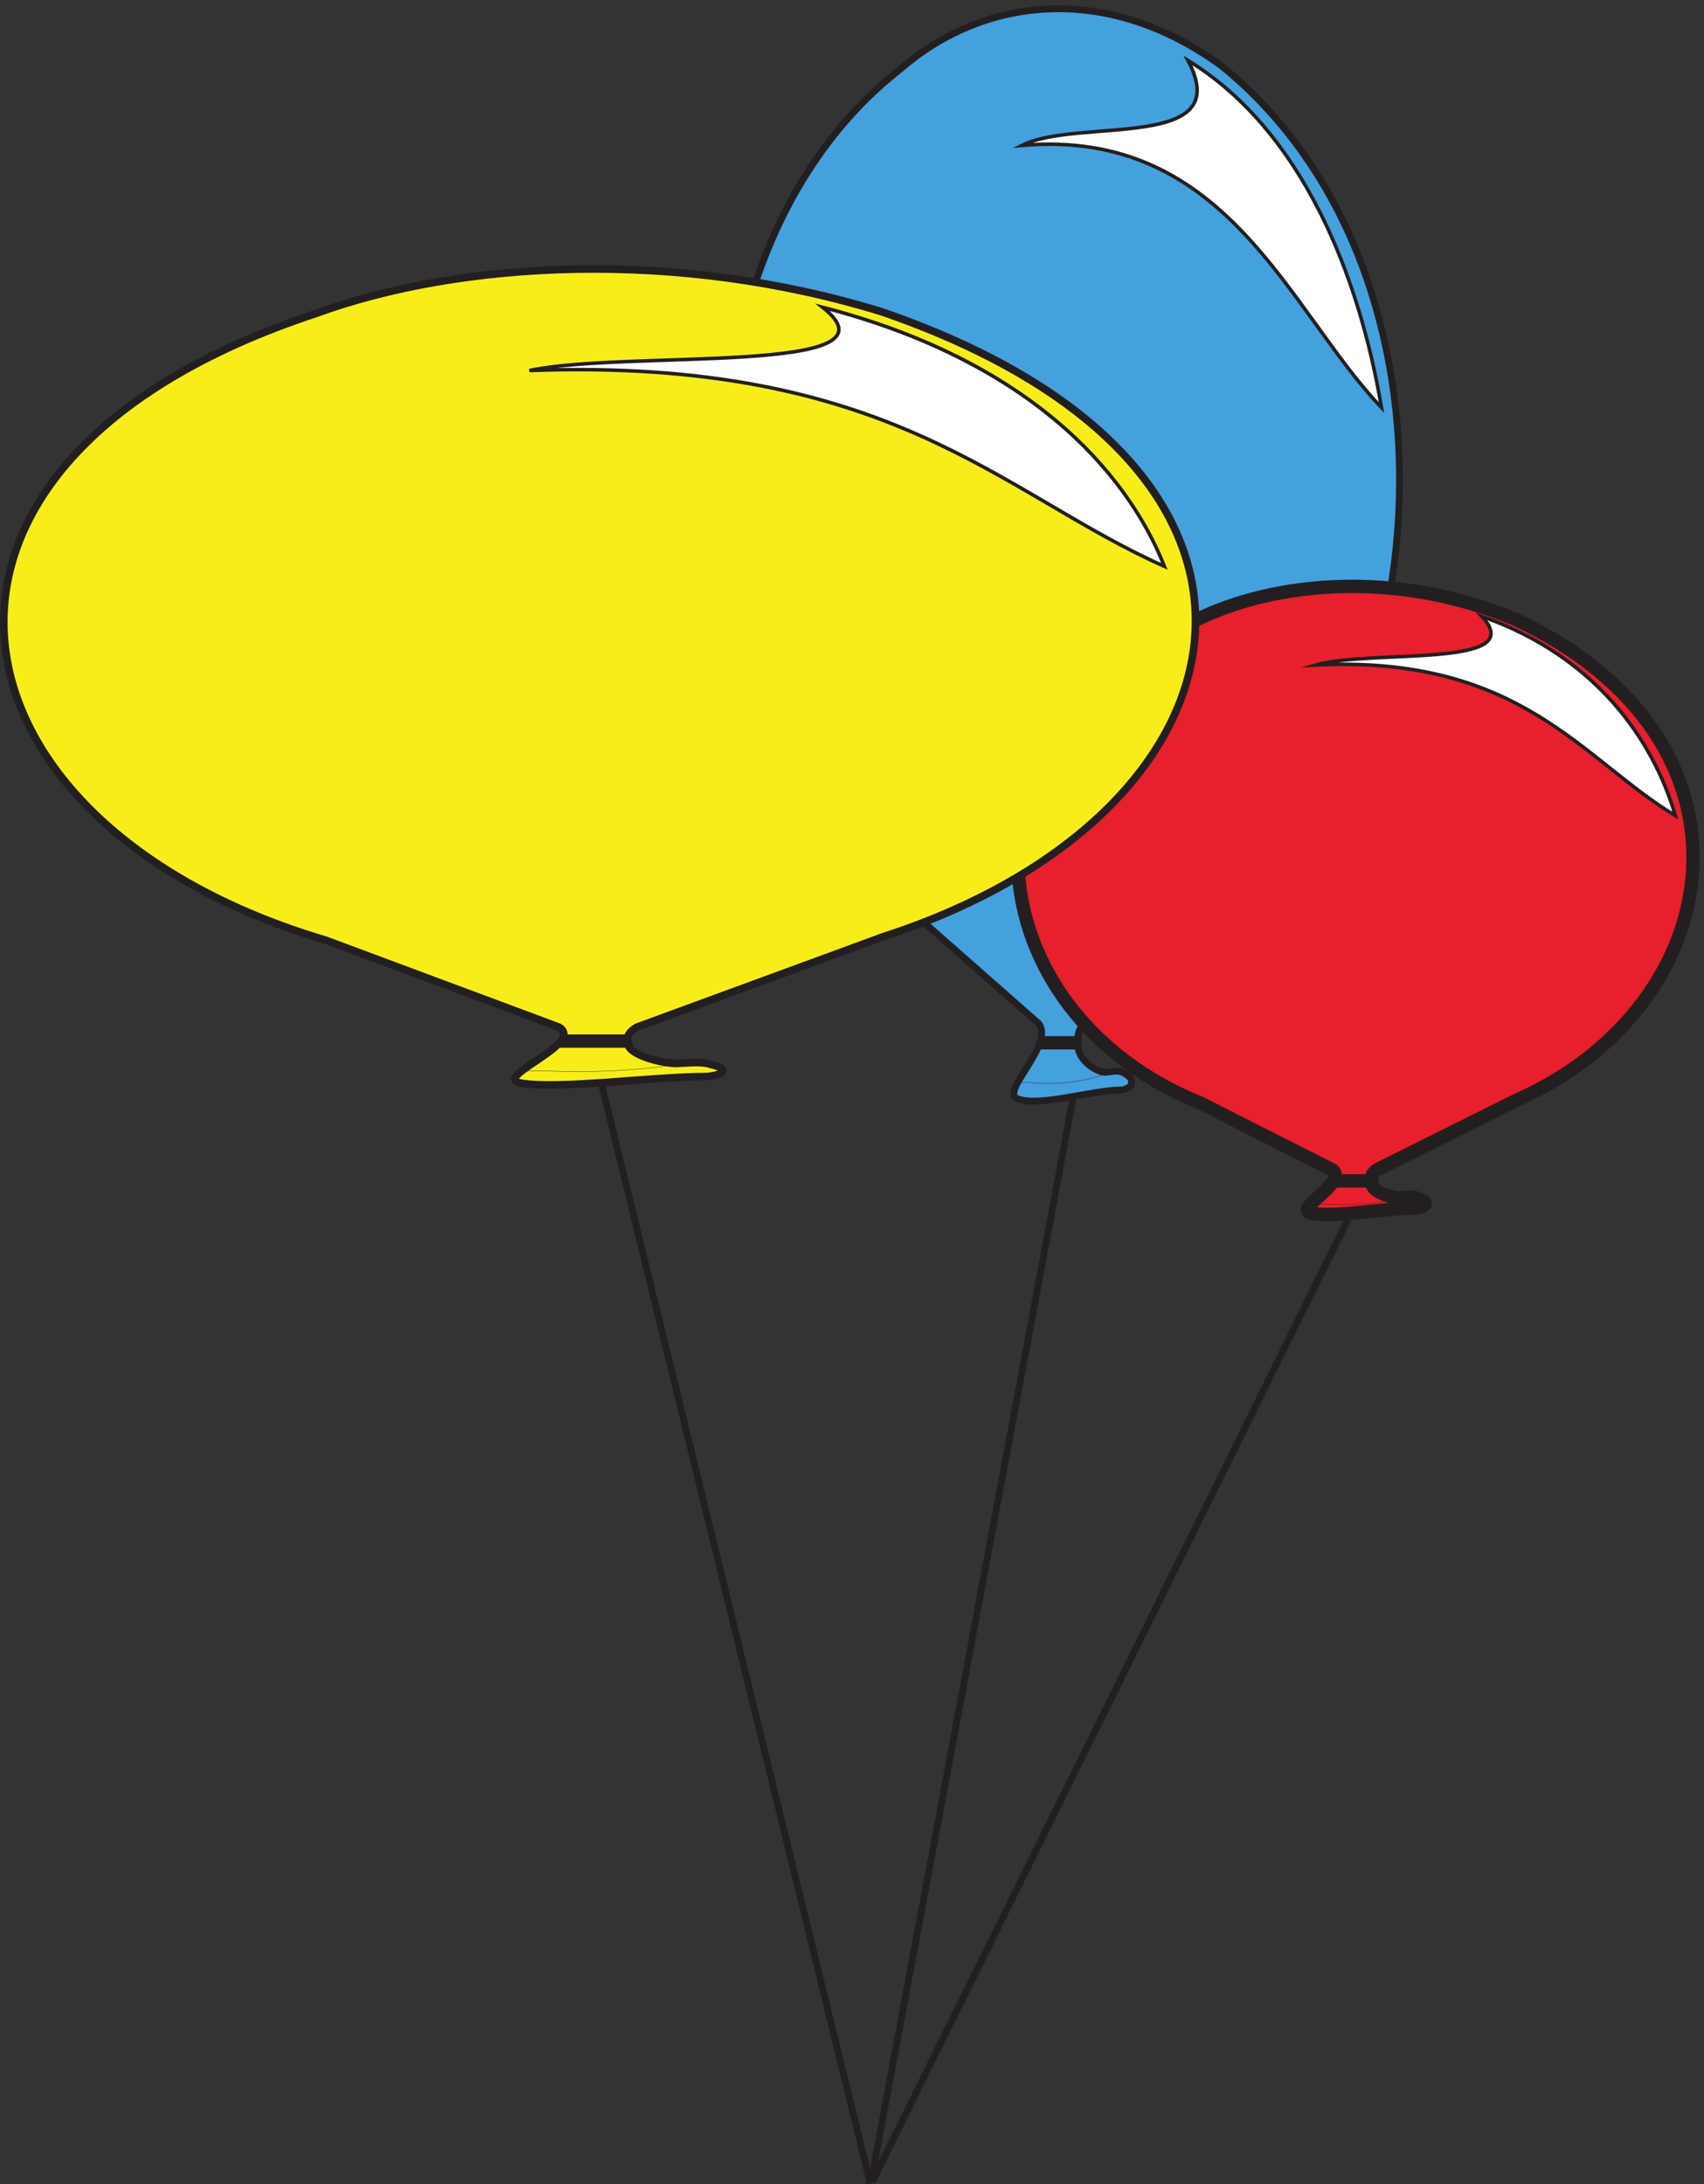 <svg xmlns="http://www.w3.org/2000/svg" xml:space="preserve" width="479.739" height="615.063"><rect width="100%" height="100%" fill="#333333" stroke="none"/><path d="M2865.25 2072.51 1846.45 11.148m426.24 2301.122L1843.57 10.43m-570.24 2324.88L1842.13 7.55" style="fill:none;stroke:#231f20;stroke-width:14.4;stroke-linecap:butt;stroke-linejoin:round;stroke-miterlimit:10;stroke-dasharray:none;stroke-opacity:1" transform="matrix(.133 0 0 -.133 0 615.842)"/><path d="M2199.25 2462.75c31.84-45.96-81.06-142.22-46.32-158.5 46.32-18.82 158.14 18.46 223.64 18.46 9.77 2.17 21.35 8.68 18.45 18.81 0 7.6-9.77 13.39-18.45 18.46-11.58 5.06-24.61.72-37.28 0-15.19.36-48.49 18.82-56.09 46.68 0 18.82-7.23 31.84 9.41 56.09l295.65 256.57c451.98 345.59 544.62 1326.25-1.81 1771-244.98 179.13-505.89 145.48-679.59-5.43-538.11-419.77-459.94-1444.23 12.66-1775.7l279.73-246.44" style="fill:#45a0de;fill-opacity:1;fill-rule:evenodd;stroke:none" transform="matrix(.133 0 0 -.133 0 615.842)"/><path d="M2199.25 2462.75c31.84-45.96-81.06-142.22-46.32-158.5 46.32-18.82 158.14 18.46 223.64 18.46 9.77 2.17 21.35 8.68 18.45 18.81 0 7.6-9.77 13.39-18.45 18.46-11.58 5.06-24.61.72-37.28 0-15.19.36-48.49 18.82-56.09 46.68 0 18.82-7.23 31.84 9.41 56.09l295.65 256.57c451.98 345.59 544.62 1326.25-1.81 1771-244.98 179.13-505.89 145.48-679.59-5.43-538.11-419.77-459.94-1444.23 12.66-1775.7z" style="fill:none;stroke:#231f20;stroke-width:14.4;stroke-linecap:butt;stroke-linejoin:round;stroke-miterlimit:10;stroke-dasharray:none;stroke-opacity:1" transform="matrix(.133 0 0 -.133 0 615.842)"/><path d="M2820.61 2153.15c31.84-26.43-81.06-81.77-46.32-91.14 46.32-10.82 158.14 10.62 223.64 10.62 9.77 1.24 21.35 4.99 18.45 10.82 0 4.37-9.77 7.69-18.45 10.61-11.58 2.91-24.61.41-37.28 0-15.19.21-48.49 10.82-56.09 26.84 0 10.82-7.23 18.31 9.41 32.25l295.65 147.52c451.98 198.71 544.62 762.59-1.81 1018.31-244.98 103-505.89 83.65-679.59-3.12-538.11-241.36-459.94-830.42 12.66-1021.01l279.73-141.7" style="fill:#e81f2c;fill-opacity:1;fill-rule:evenodd;stroke:none" transform="matrix(.133 0 0 -.133 0 615.842)"/><path d="M2820.61 2153.15c31.84-26.43-81.06-81.77-46.32-91.14 46.32-10.82 158.14 10.62 223.64 10.62 9.77 1.24 21.35 4.99 18.45 10.82 0 4.37-9.77 7.69-18.45 10.61-11.58 2.91-24.61.41-37.28 0-15.19.21-48.49 10.82-56.09 26.84 0 10.82-7.23 18.31 9.41 32.25l295.65 147.52c451.98 198.71 544.62 762.59-1.81 1018.31-244.98 103-505.89 83.65-679.59-3.12-538.11-241.36-459.94-830.42 12.66-1021.01z" style="fill:none;stroke:#231f20;stroke-width:28.318;stroke-linecap:butt;stroke-linejoin:round;stroke-miterlimit:10;stroke-dasharray:none;stroke-opacity:1" transform="matrix(.133 0 0 -.133 0 615.842)"/><path d="M1183.33 2455.55c56.21-34.33-143.08-106.23-81.76-118.4 81.76-14.05 279.14 13.79 394.76 13.79 17.24 1.62 37.68 6.49 32.57 14.06 0 5.67-17.24 10-32.57 13.78-20.45 3.79-43.44.54-65.79 0-26.84.27-85.59 14.06-99.02 34.87 0 14.06-12.77 23.79 16.61 41.9L1870 2647.2c797.82 258.15 961.36 990.69-3.19 1322.91-432.45 133.8-892.997 108.66-1199.599-4.06-949.848-313.56-811.875-1078.81 22.352-1326.42l493.767-184.08" style="fill:#f7ed1b;fill-opacity:1;fill-rule:evenodd;stroke:none" transform="matrix(.133 0 0 -.133 0 615.842)"/><path d="M1183.33 2455.55c56.21-34.33-143.08-106.23-81.76-118.4 81.76-14.05 279.14 13.79 394.76 13.79 17.24 1.62 37.68 6.49 32.57 14.06 0 5.67-17.24 10-32.57 13.78-20.45 3.79-43.44.54-65.79 0-26.84.27-85.59 14.06-99.02 34.87 0 14.06-12.77 23.79 16.61 41.9L1870 2647.2c797.82 258.15 961.36 990.69-3.19 1322.91-432.45 133.8-892.997 108.66-1199.599-4.06-949.848-313.56-811.875-1078.81 22.352-1326.42z" style="fill:none;stroke:#231f20;stroke-width:16.027;stroke-linecap:butt;stroke-linejoin:round;stroke-miterlimit:10;stroke-dasharray:none;stroke-opacity:1" transform="matrix(.133 0 0 -.133 0 615.842)"/><path d="M2772.37 2078.27c10.8 10.08 78.48-10.81 204.48 15.84 41.04 2.88 51.12-20.16 21.6-20.88-83.52-2.88-154.8-18.72-214.56-12.96-2.16 1.44-28.08-.72-11.52 18zm-622.08 254.87c10.8 18 78.48-18.71 204.48 28.09 41.04 4.32 51.12-35.28 21.6-37.44-83.52-4.33-154.8-32.4-214.56-22.33-2.16 2.89-28.08-.71-11.52 31.68zm-1051.91 25.93c18.71 13.68 138.96-13.68 361.43 20.88 72.73 3.6 90-25.92 38.16-28.08-147.59-2.88-274.32-23.76-378.72-16.57-4.32 2.16-49.68-.71-20.87 23.77z" style="fill:none;stroke:#231f20;stroke-width:.72;stroke-linecap:butt;stroke-linejoin:round;stroke-miterlimit:10;stroke-dasharray:none;stroke-opacity:1" transform="matrix(.133 0 0 -.133 0 615.842)"/><path d="M2821.33 2130.11h80.64m-702 292.32h80.64m-1095.12 3.6h141.84" style="fill:none;stroke:#231f20;stroke-width:28.318;stroke-linecap:butt;stroke-linejoin:round;stroke-miterlimit:10;stroke-dasharray:none;stroke-opacity:1" transform="matrix(.133 0 0 -.133 0 615.842)"/><path d="M2785.33 3222.35c118.08 33.84 455.04-7.92 351.36 102.96 241.92-84.96 362.88-262.08 409.68-421.92-195.84 117.36-326.16 340.56-761.04 318.96zm-622.08 1100.16c118.08 59.76 455.04-14.4 351.36 180 241.92-148.32 362.88-456.48 409.68-735.12-195.84 205.2-326.16 592.56-761.04 555.12zm-1042.56-476.64c207.36 43.92 803.52-10.8 620.64 133.92 426.96-110.16 640.8-340.56 723.6-548.64-345.6 153.36-576.72 442.8-1344.24 414.72" style="fill:#fff;fill-opacity:1;fill-rule:evenodd;stroke:none" transform="matrix(.133 0 0 -.133 0 615.842)"/><path d="M2785.33 3222.35c118.08 33.84 455.04-7.92 351.36 102.96 241.92-84.96 362.88-262.08 409.68-421.92-195.84 117.36-326.16 340.56-761.04 318.96zm-622.08 1100.16c118.08 59.76 455.04-14.4 351.36 180 241.92-148.32 362.88-456.48 409.68-735.12-195.84 205.2-326.16 592.56-761.04 555.12zm-1042.56-476.64c207.36 43.92 803.52-10.8 620.64 133.92 426.96-110.16 640.8-340.56 723.6-548.64-345.6 153.36-576.72 442.8-1344.24 414.72z" style="fill:none;stroke:#231f20;stroke-width:7.5;stroke-linecap:butt;stroke-linejoin:miter;stroke-miterlimit:10;stroke-dasharray:none;stroke-opacity:1" transform="matrix(.133 0 0 -.133 0 615.842)"/></svg>
